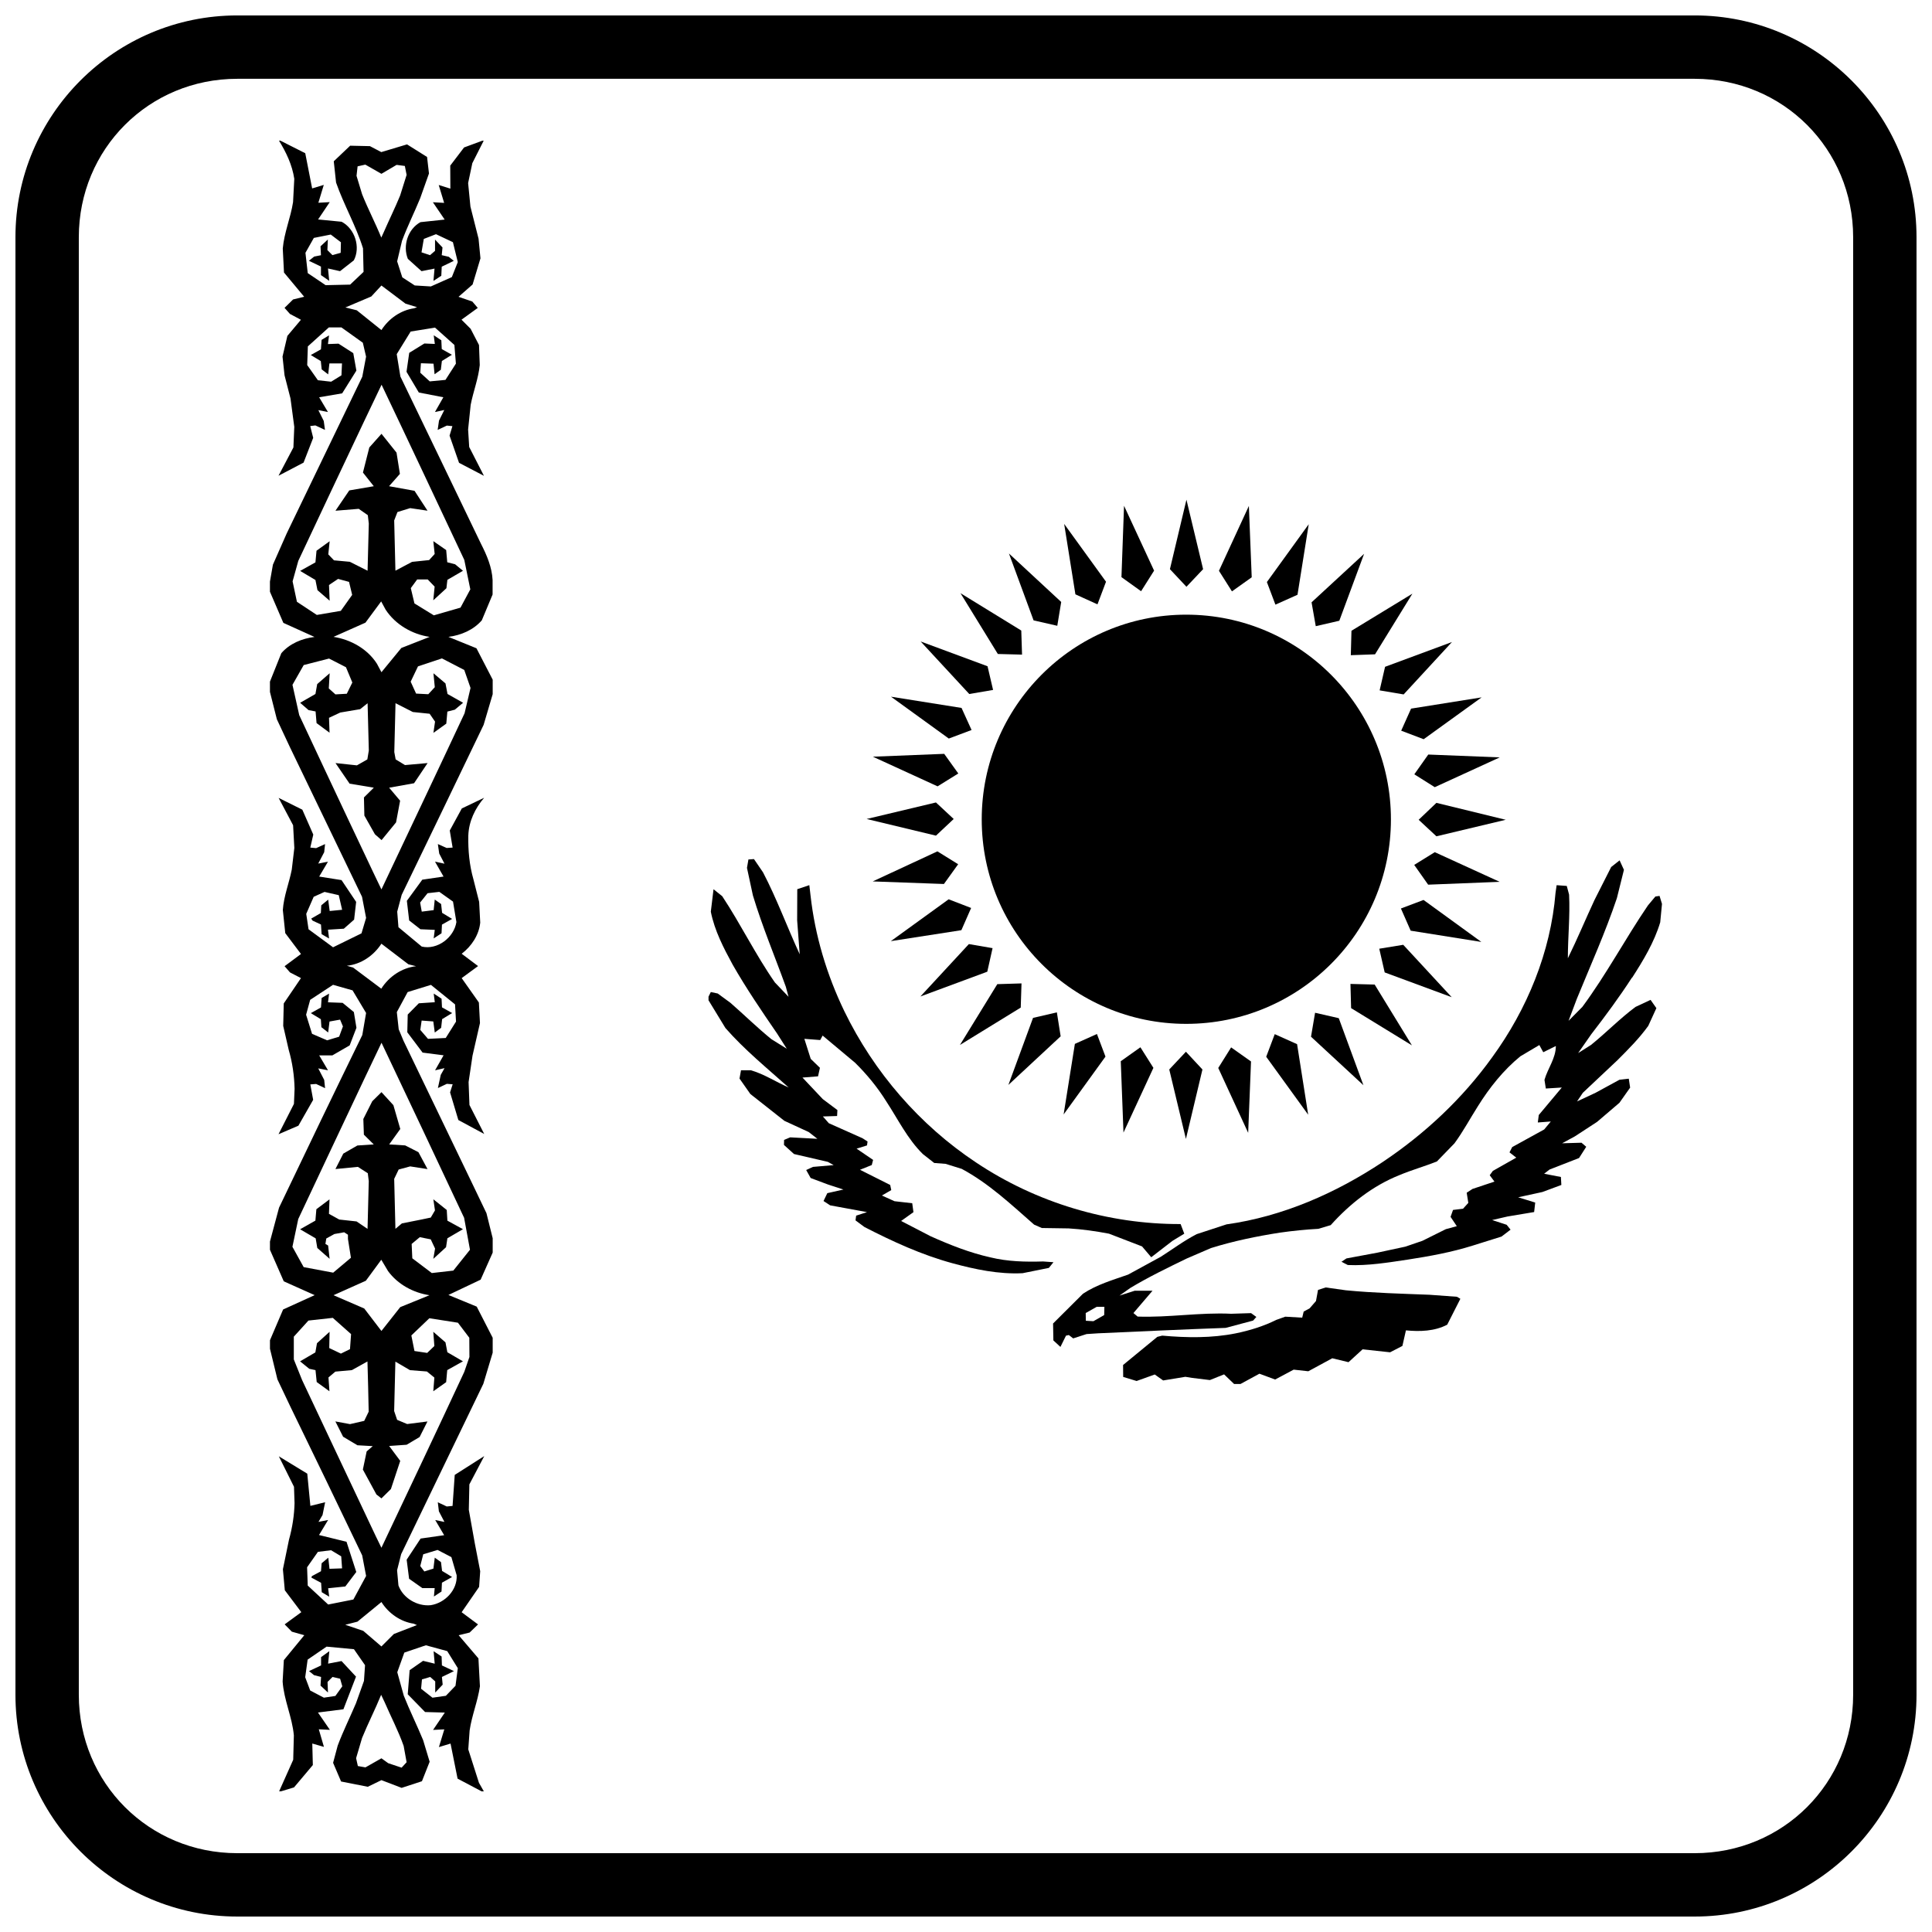 <?xml version="1.0" encoding="UTF-8"?>
<!-- Uploaded to: ICON Repo, www.iconrepo.com, Generator: ICON Repo Mixer Tools -->
<svg width="800px" height="800px" version="1.1" viewBox="144 144 512 512" xmlns="http://www.w3.org/2000/svg">
 <defs>
  <clipPath id="a">
   <path d="m148.09 148.09h503.81v503.81h-503.81z"/>
  </clipPath>
 </defs>
 <path d="m342.37 371.77 1.438-0.105 2.402 3.516c3.66 6.996 6.387 14.496 9.723 21.711l-0.68-8.992 0.031-8.254 3.195-1.074 0.324 2.762c1.184 10.621 4.305 21.027 8.973 30.68 7.824 16.113 19.949 30.141 34.879 40.047 15.934 10.656 35.023 16.398 54.219 16.328l0.969 2.551-3.121 1.898-5.633 4.344-2.438-2.871-8.754-3.371c-3.59-0.684-7.141-1.184-10.691-1.398l-7.106-0.105-2.043-0.891c-6.102-5.348-12.02-10.945-19.195-14.785l-4.269-1.328-3.016-0.23-3.016-2.367c-4.055-3.984-6.566-9.188-9.688-13.957-2.332-3.731-5.094-7.106-8.254-10.227l-8.613-7.211-0.645 1.184-4.199-0.324 1.688 5.312 2.441 2.367-0.504 2.262-4.125 0.324 5.383 5.707 3.875 2.906-0.082 1.578-3.769 0.117 1.578 1.793 8.934 3.984 1.328 0.859-0.145 1.039-2.762 0.859 4.379 2.981-0.359 1.363-3.121 1.254 8.004 4.019 0.285 1.363-2.477 1.438 3.336 1.508 4.699 0.535 0.324 2.367-3.266 2.332 7.824 4.055c5.133 2.297 10.371 4.379 15.859 5.598 4.559 1.113 9.258 1.219 13.922 1.078l2.766 0.199-1.219 1.508-6.961 1.402c-6.316 0.324-12.594-1.008-18.66-2.656-8.145-2.223-15.789-5.742-23.254-9.582l-2.367-1.758 0.172-1.254 2.871-0.934-9.762-1.793-1.758-1.148 1.004-2.082 4.269-0.965-4.09-1.328-4.594-1.723-1.184-2.117 1.793-0.828 5.488-0.473-1.539-0.859-8.973-2.082-2.656-2.406 0.031-1.328 1.613-0.684 7.211 0.387-2.297-1.793-6.461-2.977-9.008-7.106-2.871-4.09 0.395-2.191h2.656c3.551 1.039 6.602 3.086 9.977 4.555-5.742-5.129-11.734-10.012-16.758-15.754l-4.484-7.356v-0.965l0.609-1.219 1.832 0.387 3.375 2.477c3.625 3.156 7.07 6.566 10.836 9.617l4.09 2.547-2.586-4.055c-4.09-5.957-8.145-11.914-11.734-18.191-2.441-4.484-4.809-9.043-5.812-14.066l0.719-5.957 2.297 1.832c4.918 7.43 8.828 15.5 13.957 22.859l3.625 3.805-0.719-2.656c-2.906-8.035-6.242-15.965-8.719-24.184l-1.578-7.32 0.391-2.262"/>
 <path d="m493.3 485.84 2.008-0.652 5.383 0.754c7.356 0.715 14.711 0.891 22.141 1.184l7.285 0.535 0.895 0.535-3.481 6.856c-3.336 1.758-7.285 1.867-10.945 1.508l-0.934 4.125-3.266 1.688-7.285-0.789-3.731 3.41-4.305-1.039-6.352 3.445-3.875-0.43-4.914 2.621-4.164-1.543-5.023 2.727h-1.688l-2.656-2.551-3.766 1.508-4.738-0.578-1.758-0.285-5.887 0.965-2.223-1.578-4.809 1.723-3.555-1.078-0.031-3.16 3.445-2.832 5.633-4.629 1.293-0.324c6.496 0.578 13.098 0.684 19.52-0.609 3.66-0.754 7.32-1.867 10.691-3.555l2.406-0.859 4.484 0.262 0.391-1.613 1.578-0.859 1.684-1.938 0.539-2.941"/>
 <path d="m436.6 492.52-2.832 1.613-2.012-0.117-0.031-2.047 2.906-1.648h2.043l-0.051 2.152zm139.91-89.387c2.977-4.629 5.887-9.438 7.465-14.711l0.469-4.879-0.648-2.121-1.109 0.168-1.977 2.367c-6.027 8.863-11.016 18.301-17.367 26.875l-3.66 3.695 2.188-5.812c3.625-8.863 7.57-17.617 10.621-26.699l1.867-7.5-1.148-2.512-2.227 1.758-4.414 8.719c-2.406 5.168-4.559 10.371-7.07 15.465 0-5.633 0.609-11.23 0.324-16.867l-0.613-2.297-2.688-0.199-0.289 2.008c-1.293 15.754-7.535 30.895-16.793 43.598-7.859 10.945-17.832 20.273-28.992 27.738-12.414 8.254-26.52 14.461-41.41 16.543l-7.894 2.586c-3.301 1.688-6.352 3.981-9.508 5.992l-8.684 4.738c-4.09 1.434-8.324 2.656-11.949 5.059l-7.93 7.894 0.082 4.484 1.867 1.723 1.473-2.981 0.754-0.168 1.148 0.891 3.551-1.148 3.051-0.199c11.23-0.504 22.57-1.039 33.801-1.438l7.285-1.938 0.863-0.965-1.398-1.008-5.273 0.168c-8.254-0.398-16.543 1.039-24.793 0.746l-1.113-0.934 5.059-5.922h-4.703l-4.055 1.293 2.906-2.043c4.844-2.906 9.832-5.312 14.926-7.785l6.422-2.766c5.957-1.863 12.094-3.121 18.266-4.09 3.375-0.473 6.816-0.828 10.191-1.008l3.266-0.977c5.023-5.598 11.125-10.441 18.266-13.277 3.16-1.328 6.602-2.297 9.867-3.59l4.664-4.809c2.297-3.121 4.129-6.566 6.207-9.832 3.086-4.953 6.781-9.582 11.266-13.242l5.023-2.977 1.039 1.902 3.336-1.652c0 3.266-2.152 5.922-3.016 8.973l0.359 2.297 4.234-0.262-6.102 7.285-0.258 1.977 3.445-0.262-1.758 2.117-8.469 4.664-0.719 1.402 1.793 1.398-6.207 3.516-0.828 1.148 1.258 1.688-5.812 1.938-1.547 1.008 0.43 2.691-1.398 1.547-2.656 0.324-0.648 1.832 1.652 2.473-2.906 0.789-6.207 3.086-4.519 1.547-7.5 1.613-8.109 1.508-1.328 0.891 1.688 0.859c5.309 0.23 10.621-0.652 15.895-1.438 5.777-0.891 11.555-1.938 17.152-3.695l7.68-2.406 2.402-1.832-1.039-1.293-3.84-1.258 4.055-0.934 7.07-1.184 0.285-2.512-4.519-1.398 6.422-1.398 5.023-1.867-0.117-2.117-4.449-0.859 1.434-1.113 7.824-3.051 1.902-2.981-1.254-1.074-5.133 0.148 3.375-1.832 5.887-3.84 5.922-5.059 2.836-4.019-0.359-2.367-2.477 0.285-6.316 3.445-4.918 2.297 1.543-2.297 9.148-8.613c2.906-2.906 5.777-5.777 8.184-9.113l2.152-4.703-1.543-2.191-3.984 1.867c-4.164 3.086-7.75 6.816-11.805 10.082l-3.406 2.152 3.481-4.988c3.766-4.879 7.43-9.832 10.801-15.035"/>
 <path d="m458.42 299.5-4.379-4.664 4.379-18.41 4.414 18.41-4.414 4.664"/>
 <path d="m446.4 300.68-5.203-3.731 0.684-18.91 7.965 17.188-3.445 5.453"/>
 <path d="m434.84 304.16-5.848-2.656-2.977-18.66 11.09 15.32-2.262 5.992"/>
 <path d="m424.19 309.84-6.281-1.434-6.531-17.727 13.852 12.848-1.039 6.316"/>
 <path d="m414.86 317.48-6.422-0.168-9.902-16.113 16.113 9.902 0.203 6.387"/>
 <path d="m407.18 326.84-6.316 1.078-12.883-13.922 17.727 6.566 1.469 6.281"/>
 <path d="m401.47 337.46-6.027 2.262-15.32-11.09 18.695 2.977 2.656 5.848"/>
 <path d="m397.96 348.98-5.492 3.41-17.152-7.859 18.91-0.754 3.731 5.203"/>
 <path d="m396.74 361.04-4.703 4.414-18.371-4.414 18.371-4.379 4.703 4.379"/>
 <path d="m397.92 373.03-3.769 5.238-18.875-0.684 17.152-7.965 5.492 3.41"/>
 <path d="m401.36 384.62-2.586 5.887-18.695 2.906 15.32-11.09 5.957 2.297"/>
 <path d="m407.04 395.27-1.398 6.242-17.727 6.566 12.848-13.887 6.281 1.078"/>
 <path d="m414.71 404.6-0.203 6.422-16.113 9.902 9.902-16.113 6.422-0.199"/>
 <path d="m424.08 412.28 1.004 6.352-13.852 12.883 6.531-17.762 6.316-1.469"/>
 <path d="m434.7 418.02 2.262 5.992-11.09 15.324 2.981-18.695 5.848-2.621"/>
 <path d="m446.22 421.54 3.445 5.453-7.93 17.152-0.719-18.91 5.203-3.695"/>
 <path d="m458.28 422.72 4.379 4.703-4.379 18.406-4.414-18.406 4.414-4.703"/>
 <path d="m470.26 421.57 5.273 3.731-0.754 18.91-7.93-17.188 3.41-5.453"/>
 <path d="m481.82 418.06 5.922 2.656 2.941 18.695-11.125-15.359 2.262-5.992"/>
 <path d="m492.51 412.39 6.277 1.438 6.531 17.762-13.887-12.848 1.078-6.352"/>
 <path d="m501.88 404.75 6.422 0.168 9.867 16.113-16.113-9.867-0.172-6.422"/>
 <path d="m509.52 395.42 6.352-1.039 12.848 13.887-17.762-6.566-1.438-6.281"/>
 <path d="m515.26 384.76 5.992-2.262 15.32 11.125-18.73-2.981-2.586-5.883"/>
 <path d="m518.78 373.21 5.453-3.375 17.188 7.859-18.945 0.754-3.695-5.238"/>
 <path d="m519.96 361.25 4.703-4.484 18.371 4.484-18.371 4.379-4.703-4.379"/>
 <path d="m518.81 349.2 3.695-5.238 18.945 0.754-17.223 7.894-5.418-3.41"/>
 <path d="m515.33 337.64 2.621-5.848 18.695-2.981-15.359 11.09-5.957-2.262"/>
 <path d="m509.62 326.95 1.438-6.242 17.727-6.566-12.809 13.887-6.352-1.074"/>
 <path d="m501.98 317.62 0.172-6.461 16.148-9.832-9.902 16.074-6.422 0.23"/>
 <path d="m492.69 309.94-1.113-6.316 13.922-12.848-6.566 17.727-6.242 1.438"/>
 <path d="m482 304.24-2.262-5.992 11.09-15.324-2.977 18.695-5.848 2.617"/>
 <path d="m470.48 300.72-3.445-5.453 7.93-17.188 0.754 18.91-5.238 3.731"/>
 <path d="m512.61 361.15c0 29.926-24.293 54.184-54.258 54.184-29.926 0-54.184-24.258-54.184-54.184 0-29.926 24.258-54.258 54.184-54.258 29.965 0 54.258 24.328 54.258 54.258"/>
 <path d="m268.62 300.22-2.582 4.809-7.07 2.043-5.133-3.156-0.969-4.055 1.688-2.297h2.801l1.828 1.898-0.359 3.625 3.481-3.195 0.258-2.223 4.129-2.406-2.082-1.723-2.082-0.535-0.285-3.231-3.41-2.367 0.359 3.41-1.469 1.613-4.519 0.473-4.414 2.332c-0.117-4.449-0.23-8.863-0.324-13.312l0.863-2.223 3.375-1.039 4.594 0.684-3.445-5.273-6.746-1.219 2.871-3.266-0.895-5.633-3.984-4.988-3.231 3.625-1.684 6.641 2.871 3.625-6.496 1.113-3.66 5.383 6.172-0.504 2.406 1.688 0.258 2.227c-0.113 4.199-0.199 8.324-0.324 12.488l-4.703-2.367-4.199-0.387-1.508-1.578 0.359-3.481-3.481 2.512-0.285 3.086-4.055 2.262 4.055 2.406 0.535 2.691 3.231 2.801-0.172-4.164 2.406-1.613 2.906 0.789 0.828 3.445-3.016 4.234-6.352 1.078-5.273-3.481-1.148-5.418 1.508-5.418c5.812-12.414 11.664-24.762 17.512-37.141l4.559-9.555c7.356 15.43 14.641 30.969 21.926 46.434l1.613 7.894zm-36.242 12.559 8.469-3.766 4.164-5.633 1.184 2.188c2.582 3.949 7.035 6.531 11.664 7.211l-7.5 2.941-5.273 6.422-1.184-2.227c-2.512-3.945-6.926-6.422-11.52-7.141zm34.664 8.793 1.652 4.738-1.578 6.711c-7.285 15.574-14.676 31.109-22.035 46.684-2.977-6.137-5.812-12.309-8.754-18.445-4.344-9.258-8.719-18.48-13.027-27.738l-1.793-8.039 2.981-5.238 6.711-1.723 4.484 2.297 1.688 4.055-1.469 2.977-3.012 0.168-1.758-1.578 0.23-4.019-3.301 2.871-0.469 2.621-4.055 2.332 2.227 1.938 1.867 0.355 0.258 3.086 3.445 2.551-0.145-3.949 2.981-1.398 5.273-0.891 1.973-1.578c0.117 4.16 0.23 8.289 0.324 12.523l-0.391 2.367-2.766 1.578-5.672-0.609 3.731 5.453 6.422 1.074-2.617 2.586 0.113 4.809 2.801 4.953 1.758 1.543 3.84-4.699 1.074-5.742-2.906-3.445 6.602-1.184 3.59-5.348-5.992 0.535-2.477-1.508-0.359-1.938c0.117-4.344 0.23-8.648 0.324-12.953l4.594 2.336 4.449 0.461 1.434 2.082-0.43 2.981 3.41-2.441 0.285-3.195 1.977-0.504 2.188-1.832-4.125-2.332-0.539-2.801-3.191-2.691 0.359 3.695-1.723 1.863-3.231-0.168-1.438-3.156 1.938-4.055 6.352-2.113 5.957 3.086zm-14.82 77.977 2.043 0.504c-3.769 0.43-7.176 2.727-9.223 5.957l-7.465-5.598-1.652-0.473c3.769-0.398 7.106-2.691 9.152-5.848l7.141 5.453zm14.785 67.246 1.543 8.398-4.414 5.527-5.703 0.652-5.168-3.91-0.172-3.805 2.152-1.793 2.906 0.578 1.148 2.441-0.469 2.727 3.375-3.086 0.359-2.367 4.125-2.406-4.125-2.262-0.172-2.832-3.551-2.832 0.43 2.941-1.113 1.902-2.551 0.535-5.094 1.008-1.723 1.438c-0.117-4.414-0.23-8.828-0.324-13.242l1.184-2.473 3.051-0.828 4.594 0.715-2.406-4.484-3.516-1.793-4.234-0.262 2.941-4.09-1.828-6.316-3.156-3.445-2.441 2.406-2.367 4.699 0.145 4.164 2.617 2.582-4.344 0.285-3.731 2.152-2.082 4.09 5.957-0.578 2.621 1.688 0.258 2.082c-0.117 4.234-0.203 8.504-0.324 12.668l-2.906-1.977-4.594-0.504-2.727-1.508 0.145-3.84-3.481 2.617-0.258 3.016-4.055 2.297 4.129 2.406 0.43 2.547 3.266 2.871-0.395-3.516-0.719-0.43 0.23-1.438 2.152-1.184 2.586-0.461 1.004 0.652v1.113l0.789 4.988-4.699 3.949-7.824-1.469-2.981-5.383 1.543-7.356c5.777-12.309 11.59-24.617 17.402-36.926 1.578-3.266 3.086-6.531 4.664-9.797 7.356 15.465 14.641 30.969 21.926 46.469zm-34.629 20.453 8.578-3.84 4.09-5.562 1.793 3.012c2.582 3.516 6.672 5.742 10.98 6.387l-7.75 3.156-4.988 6.316-4.555-5.957-8.145-3.516zm32.977 7.285 3.016 3.984 0.031 5.094-1.363 3.949c-7.25 15.574-14.605 31.074-21.961 46.613-2.047-4.129-3.945-8.324-5.957-12.523-5.059-10.656-10.047-21.312-15.07-31.938l-2.188-5.453v-6.027l3.875-4.269 6.457-0.715 4.844 4.305-0.289 3.984-2.406 1.184-3.086-1.469 0.082-4.305-3.336 3.016-0.43 2.441-4.055 2.367 2.441 1.973 1.652 0.355 0.32 3.156 3.375 2.441-0.258-3.66 1.828-1.543 4.379-0.398 4.125-2.297c0.117 4.449 0.258 8.898 0.324 13.312l-1.184 2.438-3.766 0.859-3.875-0.715 2.047 4.055 3.801 2.262 4.055 0.23-1.613 1.398-1.004 4.809 3.59 6.602 1.328 1.039 2.512-2.477 2.473-7.465-2.941-3.949 4.629-0.324 3.445-2.043 2.082-4.129-5.383 0.684-2.656-1.113-0.789-2.332c0.113-4.344 0.23-8.719 0.324-13.098l3.875 2.262 4.484 0.355 1.973 1.613-0.285 3.625 3.41-2.406 0.285-3.195 4.164-2.332-4.129-2.406-0.5-2.621-3.231-2.801 0.285 3.769-1.898 1.832-3.375-0.504-0.824-4.125 4.773-4.559 7.57 1.184zm-11.699 79.77 0.828 0.355-6.102 2.367-3.301 3.301-4.809-4.129-4.773-1.613 3.231-0.828 6.352-5.203c1.863 2.981 5.059 5.238 8.578 5.742zm-2.688 32.367 0.789 4.34-1.328 1.438-3.555-1.188-1.793-1.293-4.234 2.406-2.012-0.355-0.465-2.082 1.578-5.348c1.578-3.875 3.481-7.57 5.059-11.445l0.934 1.973c1.652 3.84 3.625 7.57 5.023 11.555zm-12.414-380.44-3.016-0.754 6.856-2.906 2.688-2.906 6.387 4.809 3.051 0.934-0.754 0.285c-3.551 0.504-6.746 2.727-8.684 5.777l-6.531-5.238zm1.398-30.789-1.469-4.844 0.285-2.512 2.043-0.461 4.269 2.438 4.019-2.367 2.188 0.285 0.469 2.367-1.723 5.488c-1.363 3.305-2.941 6.496-4.379 9.797l-0.609 1.328c-1.578-3.875-3.555-7.644-5.098-11.52zm31.758 112.89 2.832-6.781v-3.84c-0.172-3.375-1.508-6.531-3.051-9.547-7.141-14.785-14.211-29.605-21.387-44.387l-0.969-5.922 3.695-5.992 6.457-1.039 5.133 4.594 0.398 4.953-2.766 4.305-4.164 0.398-2.512-2.297 0.172-2.512 3.336 0.117 0.285 2.801 1.652-1.184 0.285-2.332 2.656-1.648-2.691-1.508-0.113-2.332-2.012-1.328 0.289 2.297-2.766-0.117-4.019 2.477-0.719 5.023 3.266 5.492 6.496 1.258-2.223 3.91 2.473-0.535-1.398 2.801-0.359 2.477 2.441-1.148 1.469 0.148-0.754 2.512 2.512 7.211 6.602 3.445-3.91-7.644-0.289-4.629 0.68-6.531c0.684-3.555 2.047-6.961 2.406-10.551l-0.199-5.312-2.227-4.305-2.406-2.406 4.305-3.121-1.438-1.688-3.66-1.254 3.731-3.266 2.082-6.926-0.504-5.203-2.152-8.504-0.613-6.242 1.113-5.273 3.012-5.957h-0.359l-4.844 1.793-3.66 4.809 0.031 6.102-3.086-0.965 1.438 4.738-2.981-0.168 3.121 4.594-6.422 0.684c-3.336 1.832-4.738 6.242-3.336 9.723l3.625 3.266 3.445-0.684-0.285 3.266 2.082-1.363 0.113-2.406 3.195-1.543-1.328-1.078-1.863-0.43 0.199-2.047-1.977-2.082v2.981l-1.324 1.148-2.262-0.754 0.609-3.551 3.231-1.254 4.484 2.117 1.293 5.273-1.578 3.981-5.562 2.477-4.269-0.262-3.301-2.152-1.363-4.234 1.293-5.453c1.434-3.84 3.266-7.5 4.809-11.266l2.332-6.566-0.504-4.379-5.312-3.336-6.816 2.043-3.016-1.578-5.238-0.117-4.344 4.129 0.609 5.633c2.082 5.957 5.273 11.445 7.141 17.438l0.145 6.242-3.555 3.371-6.496 0.148-4.738-3.195-0.609-5.383 2.223-3.945 4.484-0.891 2.691 2.043-0.062 2.797-2.191 0.609-1.328-1.328 0.117-2.801-1.938 1.793 0.113 2.367-1.793 0.355-1.402 1.113 3.195 1.539v2.262l2.188 1.508-0.324-3.266 3.191 0.715 3.66-2.871c1.832-3.516 0.285-8.359-3.231-10.227l-6.242-0.609 3.086-4.594-3.016 0.168 1.438-4.734-3.086 0.934-1.828-9.328-6.602-3.336h-0.359c1.902 3.086 3.516 6.461 4.055 10.121l-0.324 6.172c-0.645 4.164-2.367 8.109-2.727 12.309l0.324 6.352 5.348 6.422-2.941 0.715-2.262 2.227 1.438 1.613 2.906 1.543-3.59 4.269-1.289 5.488 0.535 4.953 1.578 6.137 1.004 7.535-0.23 5.453-3.949 7.5 6.641-3.481 2.551-6.566-0.789-3.121 1.363-0.168 2.547 1.184-0.324-2.367-1.434-2.871 2.547 0.504-2.332-3.91 6.098-1.039 3.769-6.027-0.824-4.629-3.91-2.512-2.801 0.105 0.289-2.297-1.973 1.184-0.172 2.512-2.691 1.508 2.656 1.613 0.23 2.188 1.723 1.328 0.324-2.906h3.336l-0.145 3.156-2.727 1.688-3.516-0.387-2.832-4.019 0.172-4.953 5.562-5.023h3.336l5.672 4.055 0.859 3.695-1.004 5.312c-6.676 13.852-13.383 27.703-20.023 41.516l-3.66 8.289-0.789 4.484v2.691l3.555 8.254 8.254 3.731c-3.301 0.398-6.602 1.758-8.793 4.305l-3.016 7.535v2.727l1.832 7.25 3.481 7.43c6.352 13.168 12.703 26.375 19.09 39.613l1.078 5.598-1.219 4.09-7.535 3.695-6.496-4.773-0.613-4.09 1.977-4.523 2.871-1.289 3.769 0.859 0.895 3.875-3.301 0.324-0.395-3.012-1.832 1.508-0.113 2.043-2.551 1.473 0.359 0.535 2.227 1.039 0.172 2.551 1.973 1.148-0.289-2.332 4.199-0.262 2.727-2.406 0.539-4.699-3.875-5.777-5.922-0.934 2.332-3.949-2.582 0.504 1.578-3.012 0.23-2.152-2.367 1.074-1.543-0.148 0.789-3.445-2.906-6.602-6.281-3.121 3.84 7.246 0.324 6.027-0.68 5.742c-0.719 3.625-2.121 7.035-2.367 10.691l0.645 6.137 4.164 5.527-4.344 3.231 1.434 1.648 2.906 1.508-4.559 6.711-0.145 5.957 1.469 6.387c0.969 3.336 1.469 6.816 1.547 10.297l-0.172 3.984-4.09 8.039 5.273-2.262 3.91-6.852-0.754-4.09 1.543-0.117 2.367 1.113-0.23-2.188-1.578-3.051 2.586 0.504-2.332-3.949h3.481l4.594-2.656 1.793-4.664-0.684-4.164-2.977-2.441-3.875-0.148 0.285-2.297-1.973 1.148-0.172 2.512-2.691 1.508 2.656 1.613 0.145 2.117 1.793 1.402 0.359-2.906 2.801-0.504 0.754 1.793-1.004 2.727-3.195 0.965-3.984-1.723-1.578-5.059 1.078-3.945 6.066-3.984 5.168 1.469 3.586 5.992-1.004 5.848c-7.43 15.215-14.785 30.5-22.066 45.75l-2.406 8.973v2.188l3.66 8.359 8.184 3.66-8.359 3.805-3.481 8.145v2.262l1.973 8.109 3.445 7.25c6.387 13.098 12.703 26.23 19.02 39.398l1.039 5.453-3.375 6.242-6.676 1.328-5.418-5.023-0.172-4.844 2.871-4.09 3.481-0.43 2.691 1.613 0.23 3.191-3.336 0.117-0.324-2.941-1.758 1.469-0.172 2.117-2.406 1.293-0.145 0.387 2.582 1.398 0.172 2.477 1.973 1.184-0.285-2.227 4.555-0.473 2.906-3.84-2.586-8.004-7.285-1.793 2.406-3.984-2.551 0.504 1.078-1.832 0.684-3.375-3.91 0.965-0.824-8.539-7.535-4.594 4.019 8.074 0.145 4.344c-0.082 3.231-0.574 6.461-1.469 9.652l-1.617 7.859 0.504 5.562 4.375 5.812-4.414 3.231 1.902 1.938 3.301 0.934-5.418 6.602-0.324 5.668c0.324 4.879 2.547 9.438 2.977 14.281l-0.172 6.461-3.731 8.359h0.5l3.445-1.039 4.988-5.922-0.145-5.703 3.086 0.891-1.363-4.664 2.941 0.148-3.16-4.594 6.746-0.859 3.336-8.648-3.84-4.129-3.555 0.684 0.324-3.301-2.188 1.578v2.191l-3.191 1.508 1.324 1.074 1.867 0.473-0.145 2.297 1.973 1.832-0.113-2.801 1.324-1.324 2.012 0.473 0.574 2.008-1.832 2.551-3.051 0.461-3.625-1.902-1.324-3.516 0.645-4.664 5.023-3.445 7.25 0.684 2.941 4.234-0.285 4.16-2.117 5.922c-1.578 3.731-3.41 7.391-4.844 11.23l-1.219 4.559 2.117 4.953 7.07 1.398 3.625-1.758 5.348 2.047 5.383-1.758 2.043-5.168-1.723-5.707c-1.652-4.019-3.555-7.824-5.133-11.805l-1.723-6.207 1.867-5.203 5.703-1.938 5.672 1.547 2.801 4.519-0.613 4.664-2.551 2.656-3.551 0.504-3.016-2.367 0.23-2.477 2.188-0.652 1.328 1.184v2.941l1.973-2.082-0.199-2.043 3.191-1.547-3.191-1.508-0.082-2.367-2.121-1.398 0.289 3.301-3.086-0.754-3.555 2.477-0.504 6.387 4.594 4.703 5.238 0.148-3.121 4.594 2.981-0.148-1.434 4.699 3.086-0.934 1.863 9.293 6.387 3.375h0.574l-1.293-2.262-2.832-8.863 0.359-5.023c0.574-3.949 2.152-7.715 2.727-11.699l-0.395-7.391-5.238-6.137 2.906-0.715 2.227-2.152-4.344-3.231 4.629-6.711 0.289-4.164-1.438-7.43-1.578-8.828 0.145-6.746 3.945-7.5-7.824 4.988-0.574 8.219-1.543 0.148-2.367-1.113 0.289 2.406 1.469 2.801-2.441-0.504 2.367 4.019-6.242 0.891-3.695 5.598 0.645 5.059 3.516 2.477h3.266l-0.203 2.227 2.012-1.328 0.113-2.336 2.691-1.508-2.656-1.613-0.285-2.332-1.652-1.184-0.359 2.906-2.406 0.754-1.078-1.434 0.789-3.121 3.801-1.148 3.66 1.902 1.398 4.809c0.23 3.875-3.086 7.356-6.891 7.93-3.555 0.355-7.32-1.867-8.539-5.238l-0.359-4.019 1.078-4.269c7.285-15.07 14.531-30.105 21.781-45.141l2.477-8.254v-3.949l-4.234-8.254-7.5-3.086 8.539-4.055 3.195-7.176v-3.805l-1.652-6.641-3.769-7.859c-6.062-12.594-12.164-25.227-18.227-37.855l-1.258-3.016-0.5-4.555 2.871-5.312 6.172-1.902 6.387 5.168 0.258 4.559-2.727 4.344-4.699 0.23-2.043-2.367 0.359-2.477 3.086 0.23 0.395 2.941 1.688-1.254 0.258-2.297 2.656-1.613-2.691-1.508-0.113-2.297-2.082-1.363 0.289 2.297-4.234 0.285-2.941 2.981-0.113 4.703 4.055 5.383 5.562 0.715-2.262 3.981 2.512-0.578-1.004 1.793-0.754 3.481 2.367-1.113 1.543 0.117-0.684 2.152 2.191 7.32 6.856 3.695-3.91-7.68-0.23-6.066 1.039-6.996 1.977-8.648-0.289-5.453-4.559-6.461 4.344-3.191-4.344-3.266c2.617-1.977 4.594-4.988 4.918-8.254l-0.289-5.488-1.508-5.957c-1.078-3.766-1.438-7.68-1.363-11.59 0.117-3.769 1.793-7.25 4.199-10.047l-5.922 2.832-3.191 5.848 0.754 4.523-1.578 0.105-2.332-1.039 0.359 2.512 1.398 2.691-2.512-0.535 2.262 3.945-5.633 0.828-4.09 5.598 0.609 5.203 2.981 2.332 3.805 0.168-0.289 2.262 2.082-1.363 0.113-2.297 2.691-1.508-2.656-1.613-0.258-2.332-1.688-1.184-0.289 2.801-3.156 0.398-0.43-2.406 1.973-2.477 3.121-0.355 3.625 2.582 0.895 5.418c-0.645 4.125-5.059 7.465-9.188 6.496l-6.172-5.133-0.324-4.129 1.184-4.449c7.25-15 14.496-30 21.711-45.035l2.406-8.145v-3.84l-4.305-8.324-7.426-3.016c3.336-0.43 6.672-1.832 8.898-4.449"/>
 <g clip-path="url(#a)">
  <path d="m206.87 148.09c-32.418 0-58.777 26.359-58.777 58.777v386.26c0 32.418 26.359 58.777 58.777 58.777h386.25c32.418 0 58.777-26.359 58.777-58.777v-386.26c0-32.418-26.359-58.777-58.777-58.777zm0 16.793h386.25c23.402 0 41.984 18.582 41.984 41.984v386.26c0 23.402-18.578 41.984-41.984 41.984h-386.25c-23.402 0-41.984-18.578-41.984-41.984v-386.26c0-23.402 18.578-41.984 41.984-41.984z"/>
 </g>
</svg>